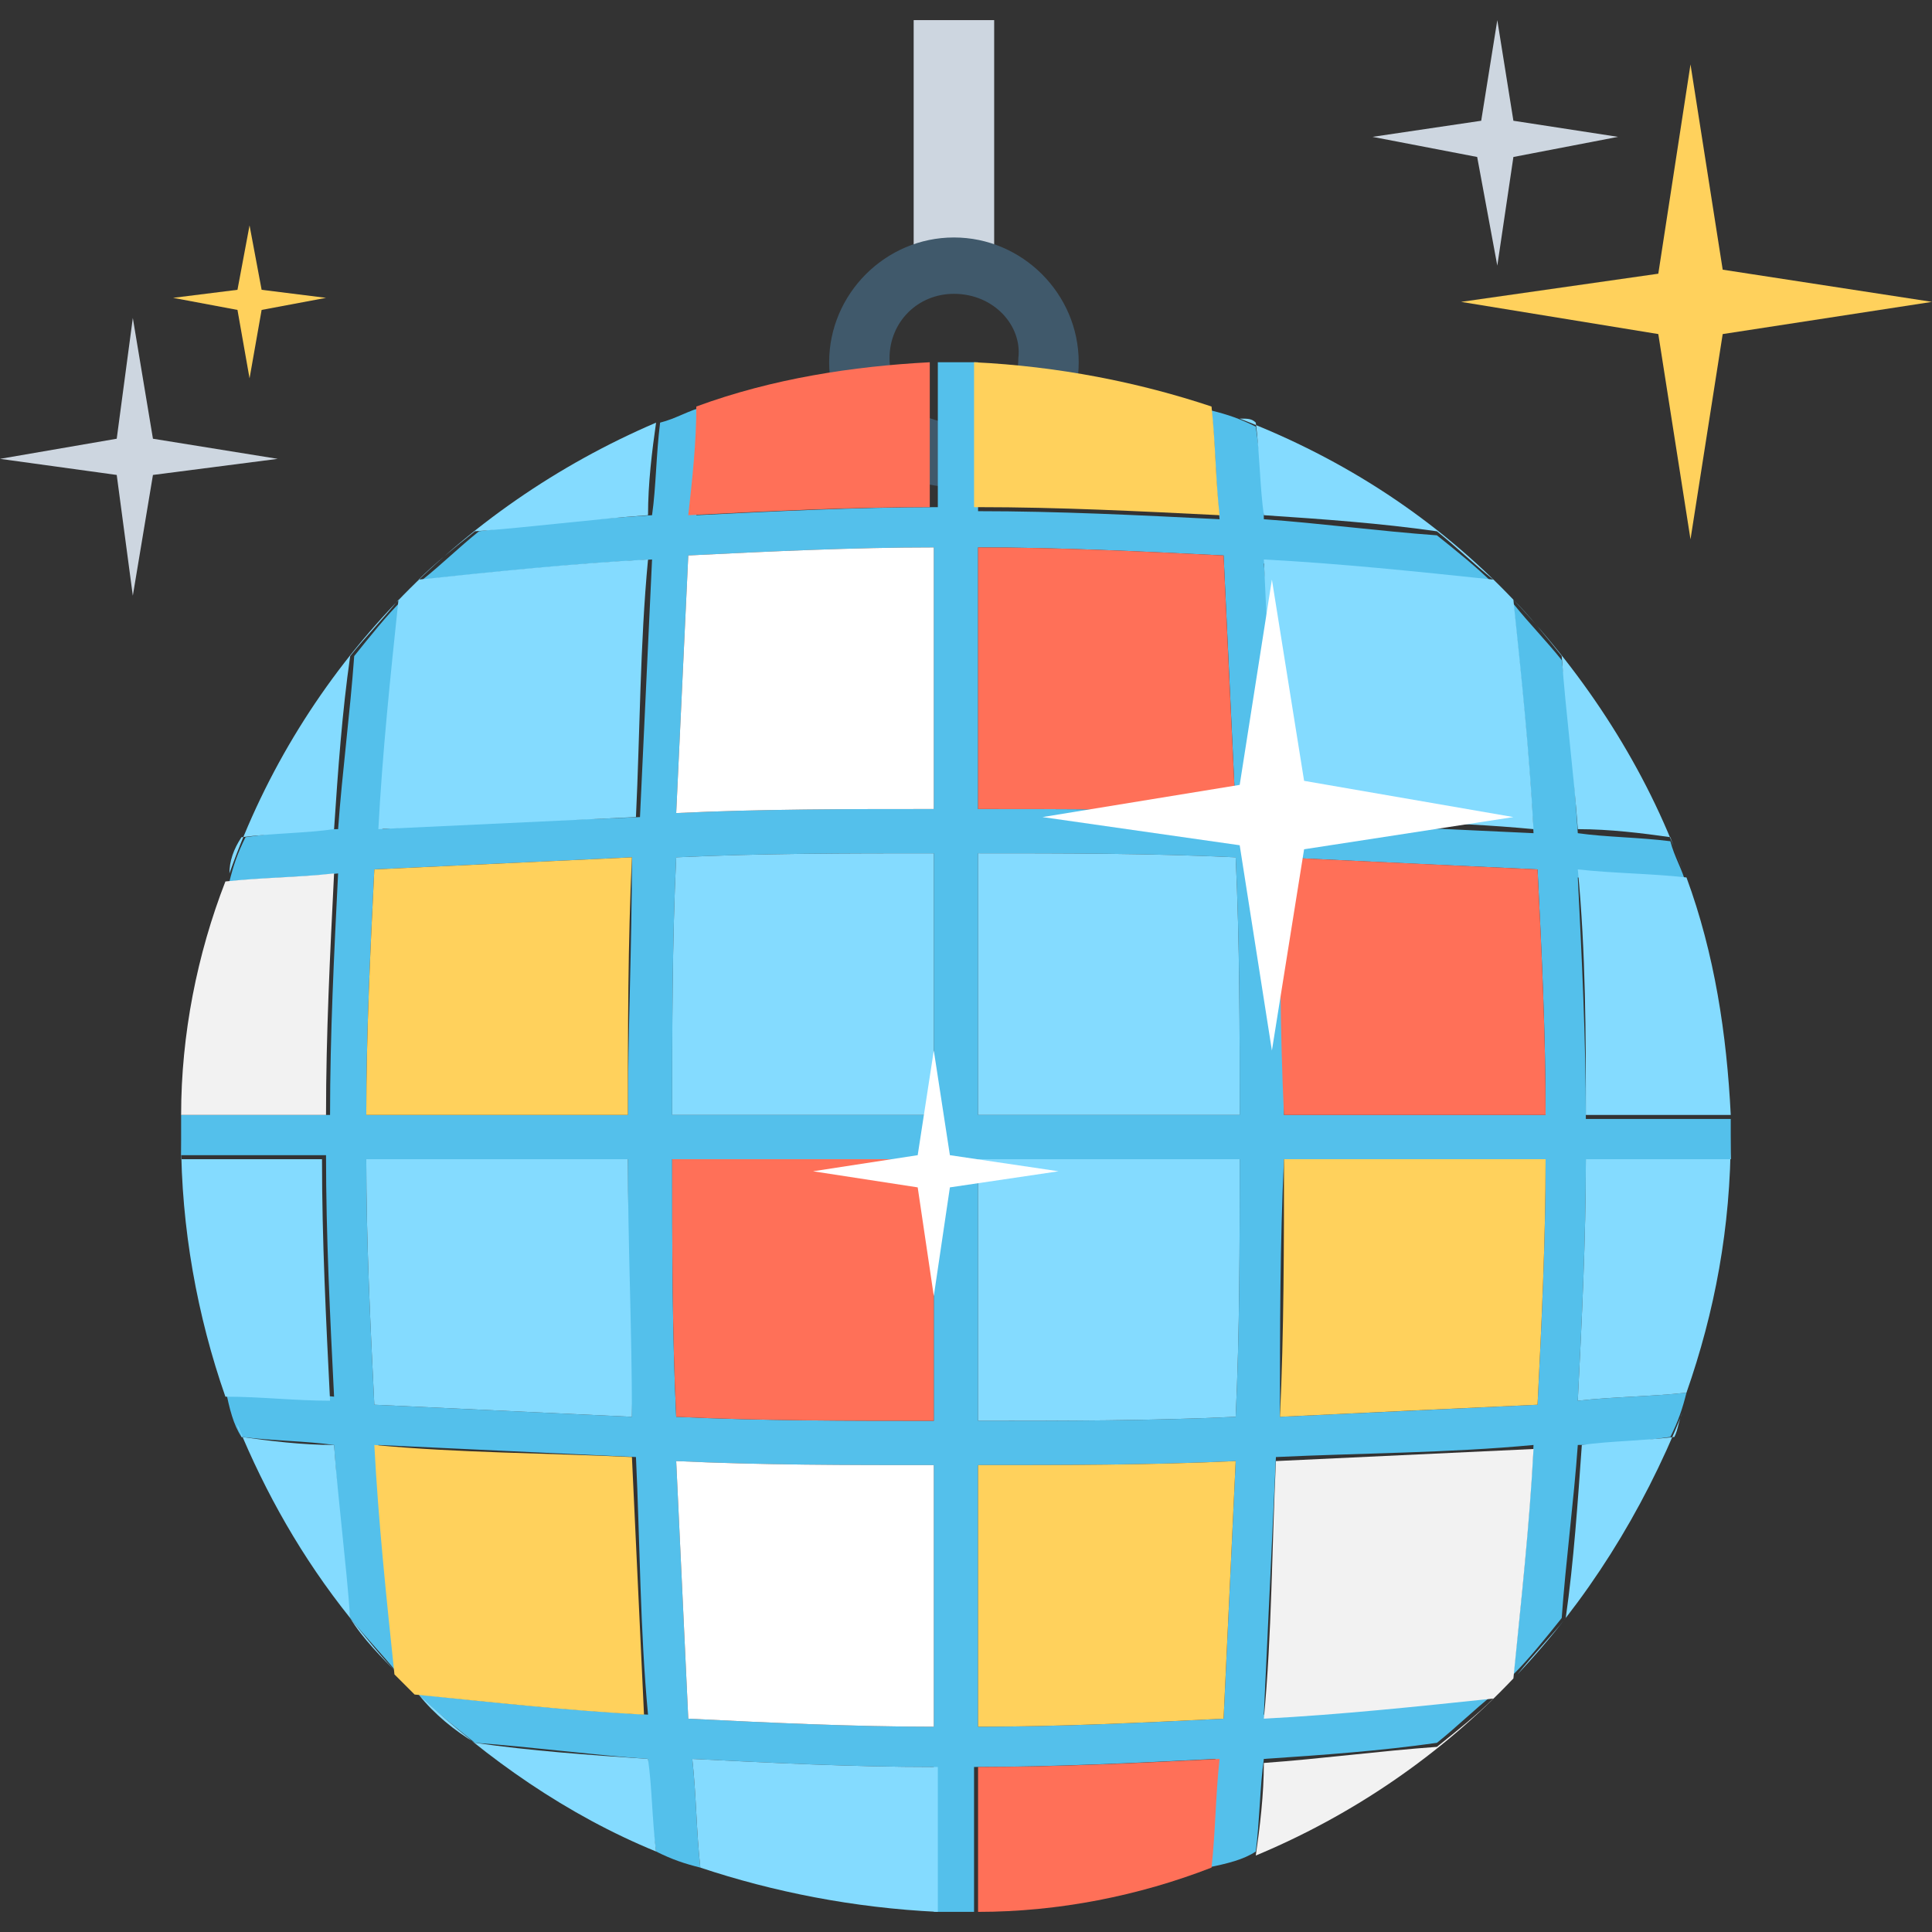 <svg xmlns="http://www.w3.org/2000/svg" viewBox="0 0 512 512" style="enable-background:new 0 0 512 512" xml:space="preserve"><rect x="0" y="0" width="512" height="512" fill="#333333" stroke="none"/><path style="fill:#cdd6e0" d="M242.133 5.333h21.333V70.4h-21.333z"/><path style="fill:#40596b" d="M252.8 129.067c-18.133 0-33.067-14.933-33.067-33.067s14.933-33.067 33.067-33.067S285.867 77.867 285.867 96 272 129.067 252.8 129.067zm0-51.2c-9.6 0-17.067 7.467-17.067 17.067S243.2 112 252.8 112s17.067-7.467 17.067-17.067c1.066-8.533-6.4-17.066-17.067-17.066z"/><path style="fill:#54c0eb" d="M332.8 490.667c1.067-8.533 1.067-17.067 2.133-24.533 16-1.067 30.933-2.133 45.867-4.267 5.333-4.267 9.6-8.533 14.933-12.8-20.267 2.133-40.533 4.267-60.8 5.333 1.067-22.4 2.133-45.867 3.2-68.267 22.4-1.067 45.867-1.067 68.267-3.2-1.067 20.267-3.2 40.533-5.333 60.8 4.267-4.267 8.533-9.6 12.8-14.933 1.067-14.933 3.2-30.933 4.267-45.867 8.533 0 17.067-1.067 24.533-2.133 2.133-4.267 3.2-7.467 4.267-11.733-9.6 1.067-19.2 1.067-28.8 2.133 1.067-21.333 2.133-42.667 2.133-64h38.4v-10.666h-38.4c0-21.333-1.067-42.667-2.133-64 9.6 1.067 19.2 1.067 28.8 2.133-1.067-4.267-3.2-7.467-4.267-11.733-8.533-1.067-17.067-1.067-24.533-2.133-1.067-16-2.133-30.933-4.267-45.867-4.267-5.333-8.533-9.6-12.8-14.933 2.133 20.267 4.267 40.533 5.333 60.8-22.4-1.067-45.867-2.133-68.267-3.2-1.067-22.4-1.067-45.867-3.2-68.267 20.267 1.067 40.533 3.2 60.8 5.333-4.267-4.267-9.6-8.533-14.933-12.8-14.933-1.067-30.933-3.2-45.867-4.267 0-8.533-1.067-17.067-2.133-24.533-4.267-2.133-7.467-3.2-11.733-4.267 1.067 9.6 1.067 19.2 2.133 28.8-21.333-1.067-42.667-2.133-64-2.133V96h-10.666v38.4c-21.333 0-42.667 1.067-64 2.133 1.067-9.6 1.067-19.2 2.133-28.8-4.267 1.067-7.467 3.2-11.733 4.267-1.067 8.533-1.067 17.067-2.133 24.533-16 1.067-30.933 2.133-45.867 4.267-5.333 4.267-9.6 8.533-14.933 12.8 20.267-2.133 40.533-4.267 60.8-5.333-1.067 22.4-2.133 45.867-3.2 68.267-22.4 1.067-45.867 1.067-68.267 3.2 1.067-20.267 3.2-40.533 5.333-60.8-4.267 4.267-8.533 9.6-12.8 14.933-1.067 14.933-3.2 30.933-4.267 45.866-8.533 0-17.067 1.067-24.533 2.133-2.133 4.267-3.2 7.467-4.267 11.733 9.6-1.067 19.2-1.067 28.8-2.133-1.067 21.333-2.133 42.667-2.133 64H48v10.666h38.4c0 21.333 1.067 42.667 2.133 64-9.6-1.067-19.2-1.067-28.8-2.133 1.067 5.333 2.133 9.6 4.267 12.8 8.533 1.067 17.067 1.067 24.533 2.133 1.067 16 2.133 30.933 4.267 45.867 4.267 5.333 8.533 9.6 12.8 14.933-2.133-20.267-4.267-40.533-5.333-60.8 22.4 1.067 45.867 2.133 68.267 3.2 1.067 22.4 1.067 45.867 3.2 68.267-20.267-1.067-40.533-3.2-60.8-5.333 4.267 4.267 9.6 8.533 14.933 12.8 14.933 1.067 30.933 3.2 45.867 4.267 0 8.533 1.067 17.067 2.133 24.533 4.267 2.133 7.467 3.2 11.733 4.267-1.067-9.6-1.067-19.2-2.133-28.8 21.333 1.067 42.667 2.133 64 2.133v38.4h10.666v-38.4c21.333 0 42.667-1.067 64-2.133-1.067 9.6-1.067 19.2-2.133 28.8 5.333-1.066 9.6-2.133 12.8-4.266zM407.467 230.4c1.067 21.333 2.133 43.733 2.133 65.067h-69.333c0-22.4 0-45.867-1.067-68.267 22.4 1.067 44.8 2.133 68.267 3.2zm-67.2 76.8H409.6c0 21.333-1.067 43.733-2.133 65.067-22.4 1.067-45.867 2.133-68.267 3.2 0-23.467 0-45.867 1.067-68.267zM99.2 372.267c-1.067-21.333-2.133-43.733-2.133-65.067H166.4c0 22.4 0 45.867 1.067 68.267-22.4-1.067-45.867-2.134-68.267-3.2zm67.2-76.8H97.067c0-21.333 1.067-43.733 2.133-65.067 22.4-1.067 45.867-2.133 68.267-3.2 0 23.467-1.067 45.867-1.067 68.267zM247.467 457.6c-21.333 0-43.733-1.067-65.067-2.133-1.067-22.4-2.133-45.867-3.2-68.267 22.4 1.067 45.867 1.067 68.267 1.067V457.6zm0-81.067c-22.4 0-45.867 0-68.267-1.067-1.067-22.4-1.067-45.867-1.067-68.267h69.333v69.334zm0-81.066h-69.333c0-22.4 0-45.867 1.067-68.267 22.4-1.067 45.867-1.067 68.267-1.067v69.334zm0-81.067c-22.4 0-45.867 0-68.267 1.067 1.067-22.4 2.133-45.867 3.2-68.267 21.333-1.067 43.733-2.133 65.067-2.133V214.4zm11.733-69.333c21.333 0 43.733 1.067 65.067 2.133 1.067 22.4 2.133 45.867 3.2 68.267-22.4-1.067-45.867-1.067-68.267-1.067v-69.333zm0 81.066c22.4 0 45.867 0 68.267 1.067 1.067 22.4 1.067 45.867 1.067 68.267H259.2v-69.334zm0 81.067h69.333c0 22.4 0 45.867-1.067 68.267-22.4 1.067-45.867 1.067-68.267 1.067V307.2zm0 150.4v-69.333c22.4 0 45.867 0 68.267-1.067-1.067 22.4-2.133 45.867-3.2 68.267-21.334 1.066-43.734 2.133-65.067 2.133z"/><path style="fill:#ffd15c" d="M259.2 457.6c21.333 0 43.733-1.067 65.067-2.133 1.067-22.4 2.133-45.867 3.2-68.267-22.4 1.067-45.867 1.067-68.267 1.067V457.6z"/><path style="fill:#ff7058" d="M321.067 494.933c1.067-9.6 1.067-19.2 2.133-28.8-21.333 1.067-42.667 2.133-64 2.133v38.4c21.333.001 42.667-4.266 61.867-11.733z"/><path style="fill:#84dbff" d="M328.533 307.2H259.2v69.333c22.4 0 45.867 0 68.267-1.067 1.066-22.399 1.066-45.866 1.066-68.266z"/><path style="fill:#fff" d="M247.467 145.067c-21.333 0-43.733 1.067-65.067 2.133-1.067 22.4-2.133 45.867-3.2 68.267 22.4-1.067 45.867-1.067 68.267-1.067v-69.333z"/><path style="fill:#ffd15c" d="M259.2 134.4c21.333 0 42.667 1.067 64 2.133-1.067-9.6-1.067-19.2-2.133-28.8-19.2-6.4-40.533-10.667-62.933-11.733v38.4h1.066z"/><path style="fill:#84dbff" d="M259.2 226.133v69.333h69.333c0-22.4 0-45.867-1.067-68.267-22.399-1.066-45.866-1.066-68.266-1.066z"/><path style="fill:#ff7058" d="M324.267 147.2c-21.333-1.067-43.733-2.133-65.067-2.133V214.4c22.4 0 45.867 0 68.267 1.067-1.067-22.4-2.134-44.8-3.2-68.267zm16 148.267H409.6c0-21.333-1.067-43.733-2.133-65.067-22.4-1.067-45.867-2.133-68.267-3.2 0 23.467 0 45.867 1.067 68.267z"/><path style="fill:#84dbff" d="M420.267 295.467h38.4c-1.067-21.333-4.267-42.667-11.733-62.933-9.6-1.067-19.2-1.067-28.8-2.133 2.133 22.399 2.133 43.732 2.133 65.066zm-6.4-121.6c1.067 14.933 3.2 30.933 4.267 45.867 8.533 0 17.067 1.067 24.533 2.133 1.067 3.2 2.133 5.333 3.2 8.533-9.6-26.667-25.6-51.2-44.8-71.467 4.266 4.267 8.533 9.6 12.8 14.934z"/><path style="fill:#ffd15c" d="M407.467 372.267c1.067-21.333 2.133-43.733 2.133-65.067h-69.333c0 22.4 0 45.867-1.067 68.267 22.4-1.067 44.8-2.134 68.267-3.2z"/><path style="fill:#84dbff" d="M458.667 307.2h-38.4c0 21.333-1.067 42.667-2.133 64 9.6-1.067 19.2-1.067 28.8-2.133 7.467-21.333 11.733-43.733 11.733-68.267v6.4zM332.8 112c1.067 8.533 1.067 17.067 2.133 24.533 16 1.067 30.933 2.133 45.867 4.267 5.333 4.267 9.6 8.533 14.933 12.8-20.267-2.133-40.533-4.267-60.8-5.333 1.067 22.4 2.133 45.867 3.2 68.267 22.4 1.067 45.867 1.067 68.267 3.2-1.067-20.267-3.2-40.533-5.333-60.8-20.267-21.333-44.8-37.333-72.533-48 2.133-.001 3.199-.001 4.266 1.066zm113.067 262.4c-1.067 2.133-1.067 4.267-2.133 6.4-8.533 1.067-17.067 1.067-24.533 2.133-1.067 14.933-2.133 30.933-4.267 45.867-4.267 5.333-8.533 9.6-12.8 14.933 18.133-19.2 33.066-42.666 43.733-69.333z"/><path style="fill:#ffd15c" d="M170.667 454.4c-1.067-22.4-2.133-45.867-3.2-68.267-22.4-1.067-45.867-1.067-68.267-3.2 1.067 20.267 3.2 40.533 5.333 60.8l5.333 5.333c21.334 2.134 40.534 4.267 60.801 5.334z"/><path style="fill:#84dbff" d="M64 380.8c0-1.067-1.067-2.133-1.067-3.2C70.4 395.733 80 412.8 92.8 428.8c-1.067-14.933-3.2-30.933-4.267-45.867-8.533 0-17.066-1.066-24.533-2.133z"/><path style="fill:#ffd15c" d="M99.2 230.4c-1.067 21.333-2.133 43.733-2.133 65.067H166.4c0-22.4 0-45.867 1.067-68.267-22.4 1.067-45.867 2.133-68.267 3.2z"/><path style="fill:#84dbff" d="M105.6 443.733c-4.267-4.267-8.533-9.6-12.8-14.933 3.2 5.333 8.533 10.667 12.8 14.933zm72.533-148.266h69.333v-69.333c-22.4 0-45.867 0-68.267 1.067-1.066 22.399-1.066 45.866-1.066 68.266z"/><path style="fill:#f2f2f2" d="M48 295.467h38.4c0-21.333 1.067-42.667 2.133-64-9.6 1.067-19.2 1.067-28.8 2.133C52.267 252.8 48 274.133 48 295.467z"/><path style="fill:#84dbff" d="M166.4 307.2H97.067c0 21.333 1.067 43.733 2.133 65.067 22.4 1.067 45.867 2.133 68.267 3.2 0-23.467-1.067-45.867-1.067-68.267zm-78.933 64c-1.067-21.333-2.133-42.667-2.133-64H48v-5.333c0 23.467 4.267 46.933 11.733 68.267 9.6-.001 18.134 1.066 27.734 1.066z"/><path style="fill:#f2f2f2" d="M406.4 384c-22.4 1.067-45.867 2.133-68.267 3.2-1.067 22.4-1.067 45.867-3.2 68.267 20.267-1.067 40.533-3.2 60.8-5.333-4.267 4.267-9.6 8.533-14.933 12.8-14.933 1.067-30.933 3.2-45.867 4.267 0 8.533-1.067 17.067-2.133 24.533 25.6-10.667 49.067-26.667 68.267-46.933 2.133-21.334 4.266-40.534 5.333-60.801z"/><path style="fill:#84dbff" d="M247.467 468.267c-21.333 0-42.667-1.067-64-2.133 1.067 9.6 1.067 19.2 2.133 28.8 19.2 6.4 40.533 10.667 62.933 11.733v-38.4h-1.066z"/><path style="fill:#fff" d="M247.467 457.6v-69.333c-22.4 0-45.867 0-68.267-1.067 1.067 22.4 2.133 45.867 3.2 68.267 21.333 1.066 43.733 2.133 65.067 2.133z"/><path style="fill:#84dbff" d="M110.933 449.067c18.133 17.067 39.467 32 62.933 41.6-1.067-8.533-1.067-17.067-2.133-24.533-16-1.067-30.933-2.133-45.867-4.267-5.333-3.2-10.666-7.467-14.933-12.8z"/><path style="fill:#ff7058" d="M247.467 376.533V307.2h-69.333c0 22.4 0 45.867 1.067 68.267 22.399 1.066 45.866 1.066 68.266 1.066zm-62.934-268.8c1.067 0 1.067 0 0 0 0 9.6-1.067 19.2-2.133 28.8 21.333-1.067 42.667-2.133 64-2.133V96c-20.267 1.067-41.6 4.267-61.867 11.733z"/><path style="fill:#84dbff" d="M64 221.867c8.533-1.067 17.067-1.067 24.533-2.133 1.067-16 2.133-30.933 4.267-45.867 4.267-5.333 8.533-9.6 12.8-14.933-2.133 20.267-4.267 40.533-5.333 60.8 22.4-1.067 45.867-2.133 68.267-3.2 1.067-22.4 1.067-45.867 3.2-68.267-20.267 1.067-40.533 3.2-60.8 5.333 4.267-4.267 9.6-8.533 14.933-12.8 14.933-1.067 30.933-3.2 45.867-4.267 0-8.533 1.067-17.067 2.133-24.533C121.6 134.4 80 177.067 60.8 231.467c0-3.2 1.067-6.4 3.2-9.6z"/><path style="fill:#ffd15c" d="m512 80-55.467-8.533-8.533-54.4-8.533 55.466L387.2 80l52.267 8.533 8.533 54.4 8.533-54.4z"/><path style="fill:#cdd6e0" d="M396.8 5.333 392.533 32l-28.8 4.267 27.734 5.333 5.333 28.8 4.267-28.8 27.733-5.333L401.067 32z"/><path style="fill:#ffd15c" d="m66.133 59.733-3.2 17.067-17.066 2.133 17.066 3.2 3.2 18.134 3.2-18.134 17.067-3.2L69.333 76.8z"/><path style="fill:#cdd6e0" d="m40.533 116.267-5.333-32-4.267 32L0 121.6l30.933 4.267 4.267 32 5.333-32L73.6 121.6z"/><path style="fill:#fff" d="m401.067 216.533-55.467-9.6-8.533-53.333-8.534 54.4-52.266 8.533L328.533 224l8.534 54.4 8.533-53.333zm-153.6 61.867-4.267 27.733-27.733 4.267 27.733 4.267 4.267 28.8 4.266-28.8 28.8-4.267-28.8-4.267z"/></svg>